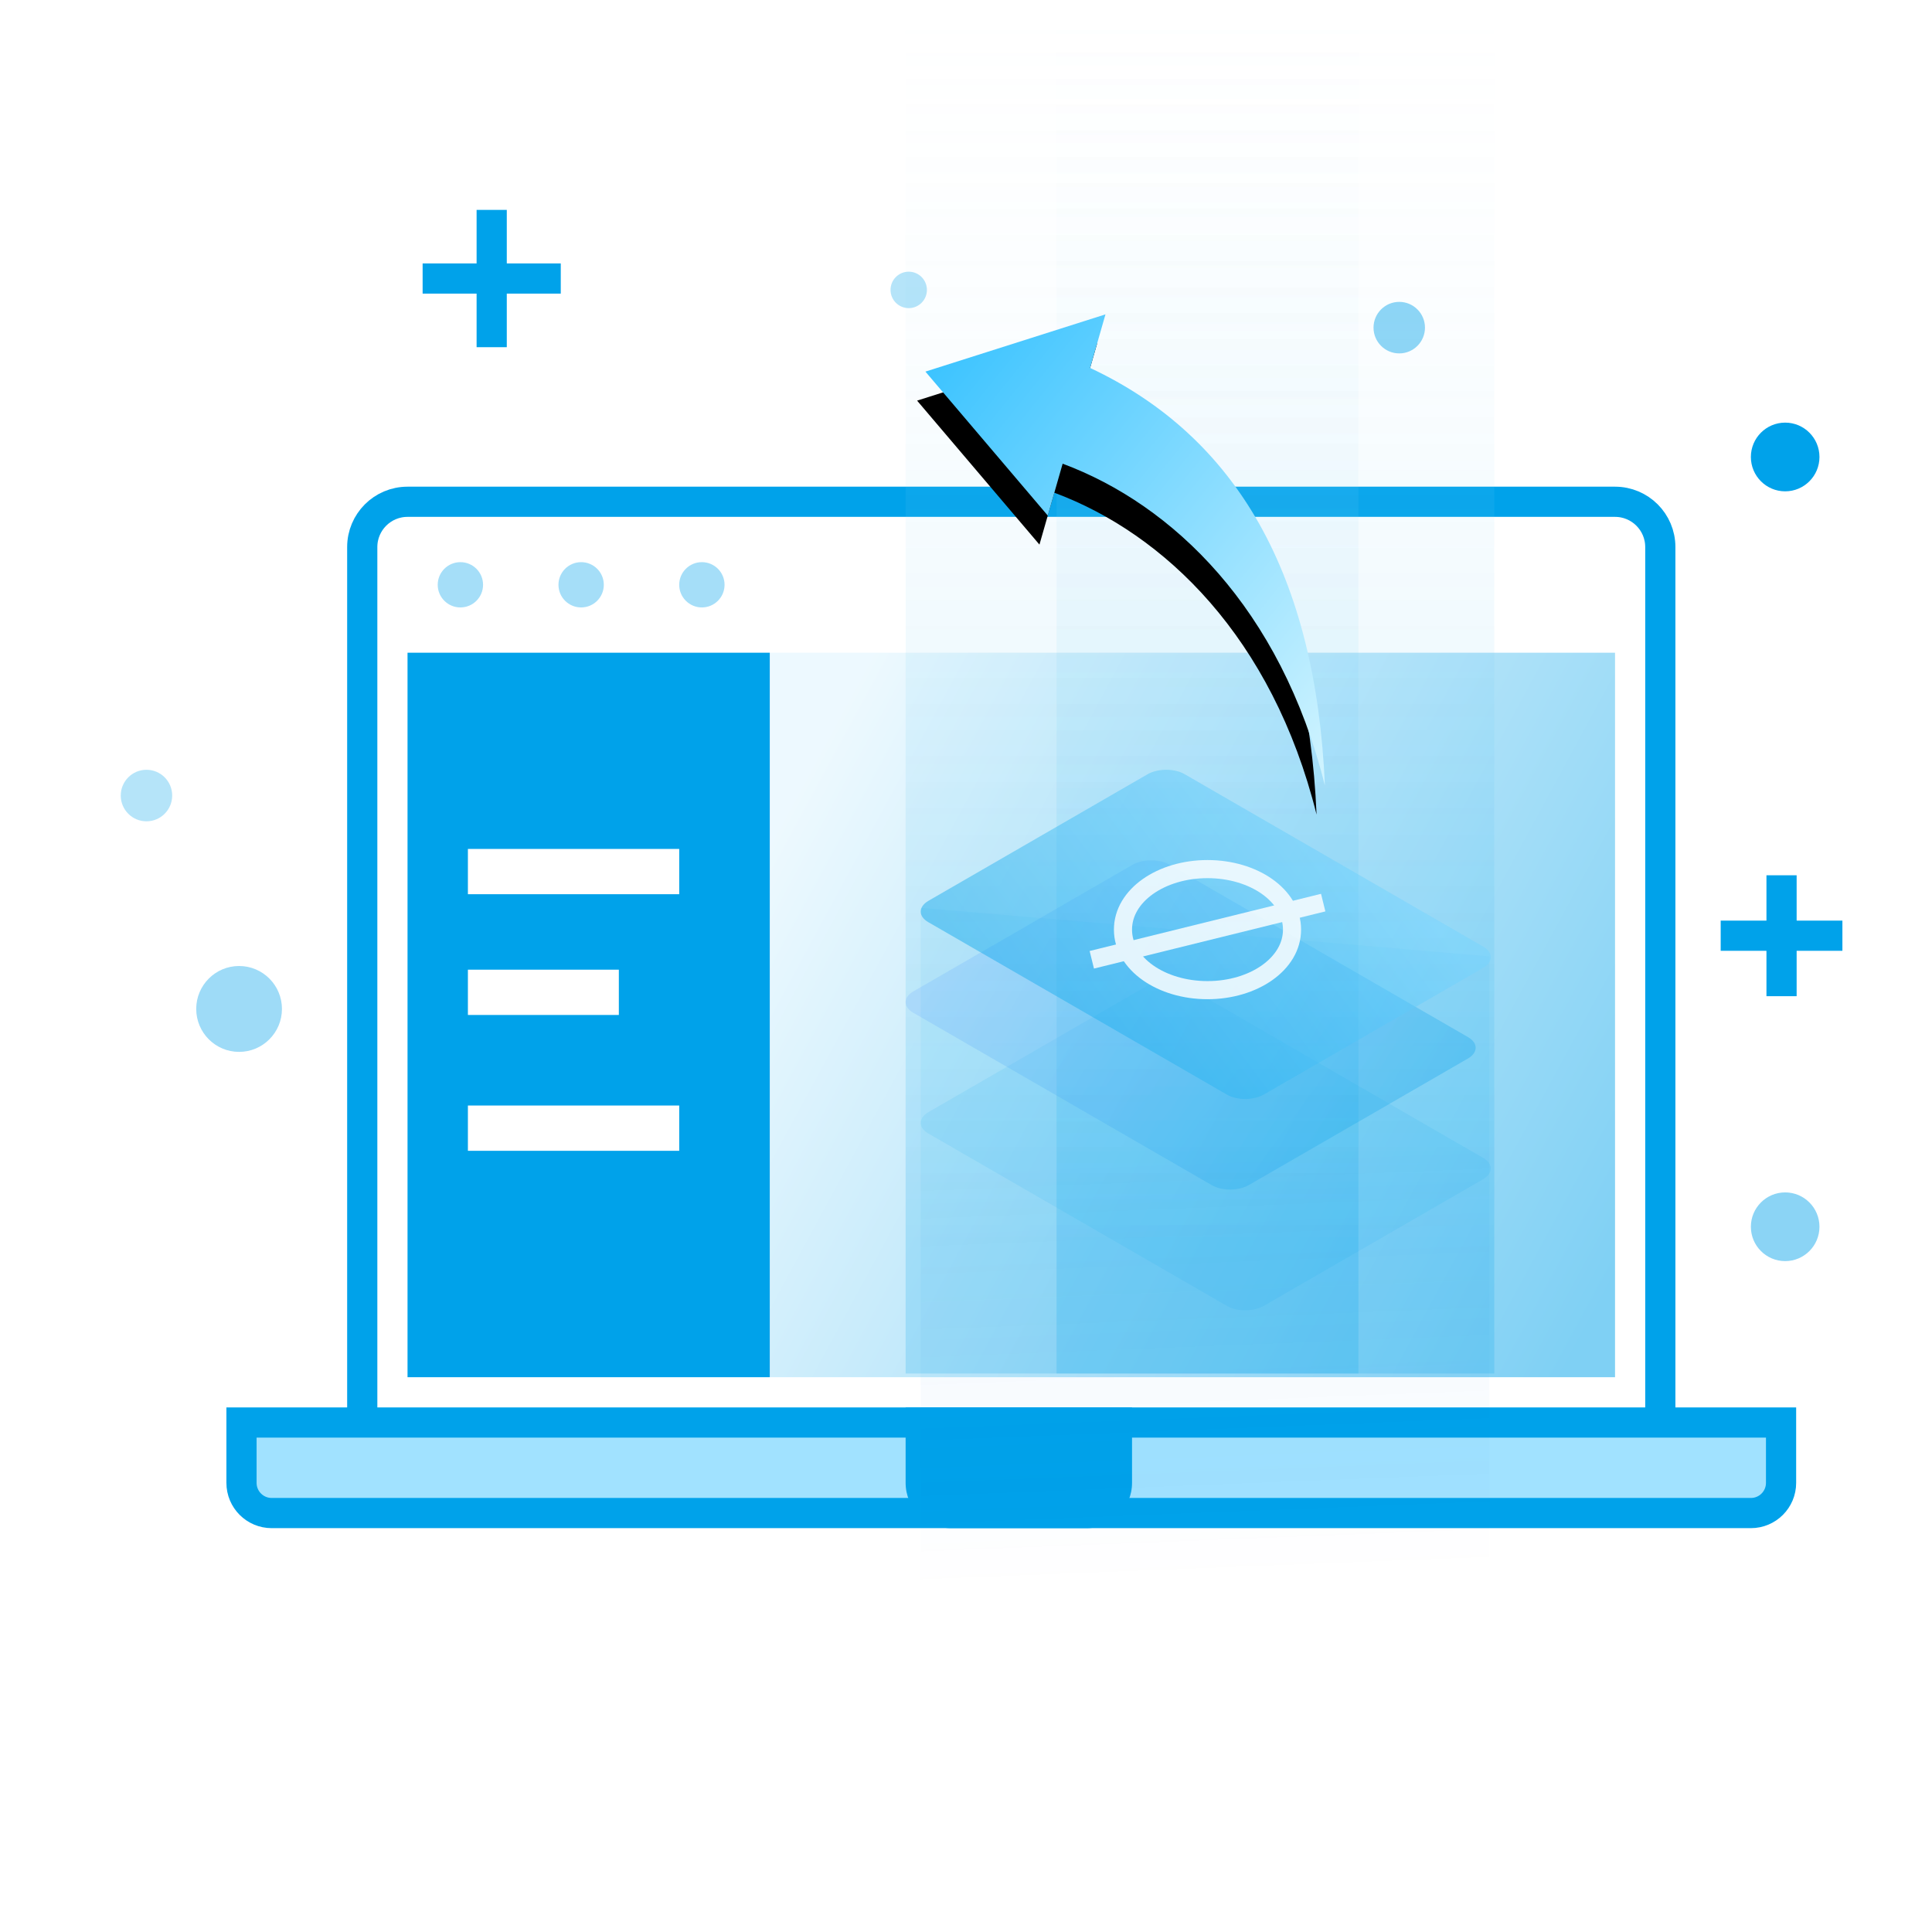 <?xml version="1.0" encoding="UTF-8"?>
<svg width="128px" height="128px" viewBox="0 0 128 128" version="1.1" xmlns="http://www.w3.org/2000/svg" xmlns:xlink="http://www.w3.org/1999/xlink">
    <!-- Generator: Sketch 54.1 (76490) - https://sketchapp.com -->
    <title>No possibility of recovery</title>
    <desc>Created with Sketch.</desc>
    <defs>
        <linearGradient x1="100%" y1="86.735%" x2="-5.182%" y2="37.893%" id="linearGradient-1">
            <stop stop-color="#00A2EA" offset="0%"></stop>
            <stop stop-color="#DCF4FF" offset="100%"></stop>
        </linearGradient>
        <linearGradient x1="65.077%" y1="91.142%" x2="65.077%" y2="-7.514%" id="linearGradient-2">
            <stop stop-color="#00A2EA" stop-opacity="0.582" offset="0%"></stop>
            <stop stop-color="#FFFFFF" stop-opacity="0" offset="100%"></stop>
        </linearGradient>
        <linearGradient x1="65.077%" y1="91.142%" x2="65.077%" y2="-7.514%" id="linearGradient-3">
            <stop stop-color="#00A2EA" stop-opacity="0.582" offset="0%"></stop>
            <stop stop-color="#FFFFFF" stop-opacity="0" offset="100%"></stop>
        </linearGradient>
        <linearGradient x1="0%" y1="29.945%" x2="100%" y2="72.173%" id="linearGradient-4">
            <stop stop-color="#00A2EA" offset="0%"></stop>
            <stop stop-color="#00A2EA" offset="100%"></stop>
        </linearGradient>
        <linearGradient x1="0%" y1="29.945%" x2="100%" y2="72.173%" id="linearGradient-5">
            <stop stop-color="#8BBBFF" offset="0%"></stop>
            <stop stop-color="#00A2EA" offset="100%"></stop>
        </linearGradient>
        <linearGradient x1="77.155%" y1="34.469%" x2="79.079%" y2="94.728%" id="linearGradient-6">
            <stop stop-color="#00A2EA" offset="0%"></stop>
            <stop stop-color="#0549D5" stop-opacity="0" offset="100%"></stop>
        </linearGradient>
        <linearGradient x1="85.069%" y1="33.325%" x2="8.983%" y2="66.675%" id="linearGradient-7">
            <stop stop-color="#73D4FF" offset="0%"></stop>
            <stop stop-color="#00A2EA" offset="100%"></stop>
        </linearGradient>
        <path d="M5,7 C7.761,7 10,5.473 10,3.59 C10,1.707 7.761,0.18 5,0.18 C2.239,0.18 0,1.707 0,3.59 C0,5.473 2.239,7 5,7 Z" id="path-8"></path>
        <linearGradient x1="-24.949%" y1="36.268%" x2="108.94%" y2="80.71%" id="linearGradient-10">
            <stop stop-color="#22BBFF" offset="0%"></stop>
            <stop stop-color="#D4F5FF" offset="99.734%"></stop>
            <stop stop-color="#E5FBFF" offset="100%"></stop>
        </linearGradient>
        <path d="M69.421,32.291 C77.168,32.889 85.944,37.511 92,48 C87.604,34.837 80.077,27.401 69.421,25.692 L69.421,22 L59,28.933 L69.421,35.867 L69.421,32.291 Z" id="path-11"></path>
        <filter x="-21.2%" y="-19.2%" width="142.4%" height="153.8%" filterUnits="objectBoundingBox" id="filter-12">
            <feOffset dx="0" dy="2" in="SourceAlpha" result="shadowOffsetOuter1"></feOffset>
            <feGaussianBlur stdDeviation="2" in="shadowOffsetOuter1" result="shadowBlurOuter1"></feGaussianBlur>
            <feColorMatrix values="0 0 0 0 0   0 0 0 0 0.635   0 0 0 0 0.918  0 0 0 0.271 0" type="matrix" in="shadowBlurOuter1"></feColorMatrix>
        </filter>
    </defs>
    <g id="No-possibility-of-recovery" stroke="none" stroke-width="1" fill="none" fill-rule="evenodd">
        <rect fill="#FFFFFF" x="0" y="0" width="128" height="128"></rect>
        <g id="编组-2复制" transform="translate(75.5, 39.5) rotate(-90) translate(-75.5, -39.5) translate(49, -8)" stroke="#00A2EA" stroke-width="2">
            <polygon id="路径" transform="translate(6.009, 92.048) scale(-1, 1) translate(-6.009, -92.048) " points="8.012 90.032 8.012 94.064 8.012 90.032 4.006 90.032"></polygon>
            <polygon id="路径" transform="translate(2.003, 88.016) scale(-1, 1) translate(-2.003, -88.016) " points="-1.20792265e-13 90.032 -1.20792265e-13 86 -1.20792265e-13 90.032 4.006 90.032"></polygon>
            <polygon id="路径" transform="translate(49.82, 6.864) scale(-1, 1) translate(-49.82, -6.864) " points="52.094 4.576 52.094 9.152 52.094 4.576 47.547 4.576"></polygon>
            <polygon id="路径" transform="translate(45.273, 2.288) scale(-1, 1) translate(-45.273, -2.288) " points="43 4.576 43 4.52970994e-14 43 4.576 47.547 4.576"></polygon>
        </g>
        <g id="编组-15" transform="translate(16, 33.244)">
            <path d="M11,7.10542736e-14 L91,7.10542736e-14 C92.657,7.10542736e-14 94,1.343 94,3 L94,65 L8,65 L8,3 C8,1.343 9.343,7.10542736e-14 11,7.10542736e-14 Z" id="路径" fill="#FFFFFF" fill-rule="nonzero"></path>
            <rect id="矩形" fill-opacity="0.5" fill="url(#linearGradient-1)" fill-rule="nonzero" x="35" y="10" width="56" height="48"></rect>
            <rect id="矩形" fill="#00A2EA" fill-rule="nonzero" x="11" y="10" width="24" height="48"></rect>
            <rect id="矩形" fill="#FFFFFF" fill-rule="nonzero" x="15" y="23" width="14" height="3"></rect>
            <rect id="矩形" fill="#FFFFFF" fill-rule="nonzero" x="15" y="31" width="10" height="3"></rect>
            <rect id="矩形复制" fill="#FFFFFF" fill-rule="nonzero" x="15" y="40" width="14" height="3"></rect>
            <path d="M11,7.10542736e-14 L91,7.10542736e-14 C92.657,7.10542736e-14 94,1.343 94,3 L94,65 L8,65 L8,3 C8,1.343 9.343,7.10542736e-14 11,7.10542736e-14 Z" id="路径" stroke="#00A2EA" stroke-width="2"></path>
            <path d="M0,61 L0,65 C0,66.105 0.895,67 2,67 L100,67 C101.105,67 102,66.105 102,65 L102,61 L0,61 Z" id="路径" stroke="#00A2EA" stroke-width="2" fill="#A1E2FF" fill-rule="nonzero"></path>
            <path d="M44,60 L59,60 L59,65 C59,66.657 57.657,68 56,68 L47,68 C45.343,68 44,66.657 44,65 L44,60 Z" id="路径" fill="#00A2EA" fill-rule="nonzero"></path>
            <ellipse id="椭圆形" fill="#00A2EA" fill-rule="nonzero" opacity="0.355" cx="14.502" cy="5.5" rx="1.502" ry="1.5"></ellipse>
            <ellipse id="椭圆形" fill="#00A2EA" fill-rule="nonzero" opacity="0.355" cx="22.502" cy="5.5" rx="1.502" ry="1.5"></ellipse>
            <ellipse id="椭圆形" fill="#00A2EA" fill-rule="nonzero" opacity="0.355" cx="30.502" cy="5.5" rx="1.502" ry="1.5"></ellipse>
        </g>
        <ellipse id="椭圆形复制-6" fill="#00A2EA" opacity="0.455" transform="translate(92.704, 21.707) scale(-1, 1) translate(-92.704, -21.707) " cx="92.704" cy="21.707" rx="1.704" ry="1.707"></ellipse>
        <ellipse id="椭圆形复制-3" fill="#00A2EA" opacity="0.455" transform="translate(118.272, 81.276) scale(-1, 1) translate(-118.272, -81.276) " cx="118.272" cy="81.276" rx="2.272" ry="2.276"></ellipse>
        <ellipse id="椭圆形复制-2" fill="#00A2EA" opacity="0.379" transform="translate(15.84, 66.845) scale(-1, 1) translate(-15.84, -66.845) " cx="15.84" cy="66.845" rx="2.84" ry="2.845"></ellipse>
        <ellipse id="椭圆形复制" fill="#00A2EA" opacity="0.29" transform="translate(9.704, 52.707) scale(-1, 1) translate(-9.704, -52.707) " cx="9.704" cy="52.707" rx="1.704" ry="1.707"></ellipse>
        <polygon id="路径复制-35" fill-opacity="0.34" fill="url(#linearGradient-2)" fill-rule="nonzero" points="60 2 99 2 99 91 60 91"></polygon>
        <polygon id="路径复制-35" fill-opacity="0.34" fill="url(#linearGradient-3)" fill-rule="nonzero" points="70 2 90 2 90 91 70 91"></polygon>
        <g id="编组" transform="translate(60, 51)" fill-rule="nonzero">
            <path d="M18.479,14.288 L38.267,25.716 C38.94,26.105 38.932,26.739 38.25,27.133 L23.74,35.512 C23.058,35.906 21.96,35.91 21.288,35.522 L1.499,24.094 C0.827,23.706 0.835,23.071 1.517,22.678 L16.026,14.298 C16.708,13.904 17.806,13.9 18.479,14.288 Z" id="路径" fill-opacity="0.1" fill="url(#linearGradient-4)"></path>
            <path d="M17.479,6.288 L37.267,17.716 C37.94,18.105 37.932,18.739 37.25,19.133 L22.74,27.512 C22.058,27.906 20.96,27.91 20.288,27.522 L0.499,16.094 C-0.173,15.706 -0.165,15.071 0.517,14.678 L15.026,6.298 C15.708,5.904 16.806,5.9 17.479,6.288 Z" id="路径" fill-opacity="0.3" fill="url(#linearGradient-5)"></path>
            <polygon id="路径" fill-opacity="0.06" fill="url(#linearGradient-6)" points="1 9.147 38.672 12.363 38.672 55.909 1 55.909"></polygon>
            <path d="M18.479,0.288 L38.267,11.716 C38.94,12.105 38.932,12.739 38.25,13.133 L23.74,21.512 C23.058,21.906 21.96,21.91 21.288,21.522 L1.499,10.094 C0.827,9.706 0.835,9.071 1.517,8.678 L16.026,0.298 C16.708,-0.096 17.806,-0.1 18.479,0.288 Z" id="路径" fill="url(#linearGradient-7)" opacity="0.439"></path>
        </g>
        <ellipse id="椭圆形" fill="#00A2EA" transform="translate(118.272, 30.276) scale(-1, 1) translate(-118.272, -30.276) " cx="118.272" cy="30.276" rx="2.272" ry="2.276"></ellipse>
        <g id="编组-30" opacity="0.826" transform="translate(75, 58)">
            <g id="直线-26">
                <g id="蒙版">
                    <mask id="mask-9" fill="white">
                        <use xlink:href="#path-8"></use>
                    </mask>
                    <path stroke="#FFFFFF" stroke-width="1.2" d="M5,7.6 C1.945,7.6 -0.6,5.864 -0.6,3.59 C-0.6,1.316 1.945,-0.42 5,-0.42 C8.055,-0.42 10.6,1.316 10.6,3.59 C10.6,5.864 8.055,7.6 5,7.6 Z"></path>
                </g>
                <path d="M-2.083,5.444 L12.083,1.944" stroke="#FFFFFF" stroke-width="1.2" stroke-linecap="square"></path>
            </g>
        </g>
        <g id="形状结合" transform="translate(75.5, 35) rotate(16) translate(-75.5, -35) ">
            <use fill="black" fill-opacity="1" filter="url(#filter-12)" xlink:href="#path-11"></use>
            <use fill="url(#linearGradient-10)" fill-rule="evenodd" xlink:href="#path-11"></use>
        </g>
        <ellipse id="椭圆形复制-4" fill="#00A2EA" opacity="0.29" transform="translate(60.205, 19.207) scale(-1, 1) translate(-60.205, -19.207) " cx="60.205" cy="19.207" rx="1.205" ry="1.207"></ellipse>
    </g>
</svg>